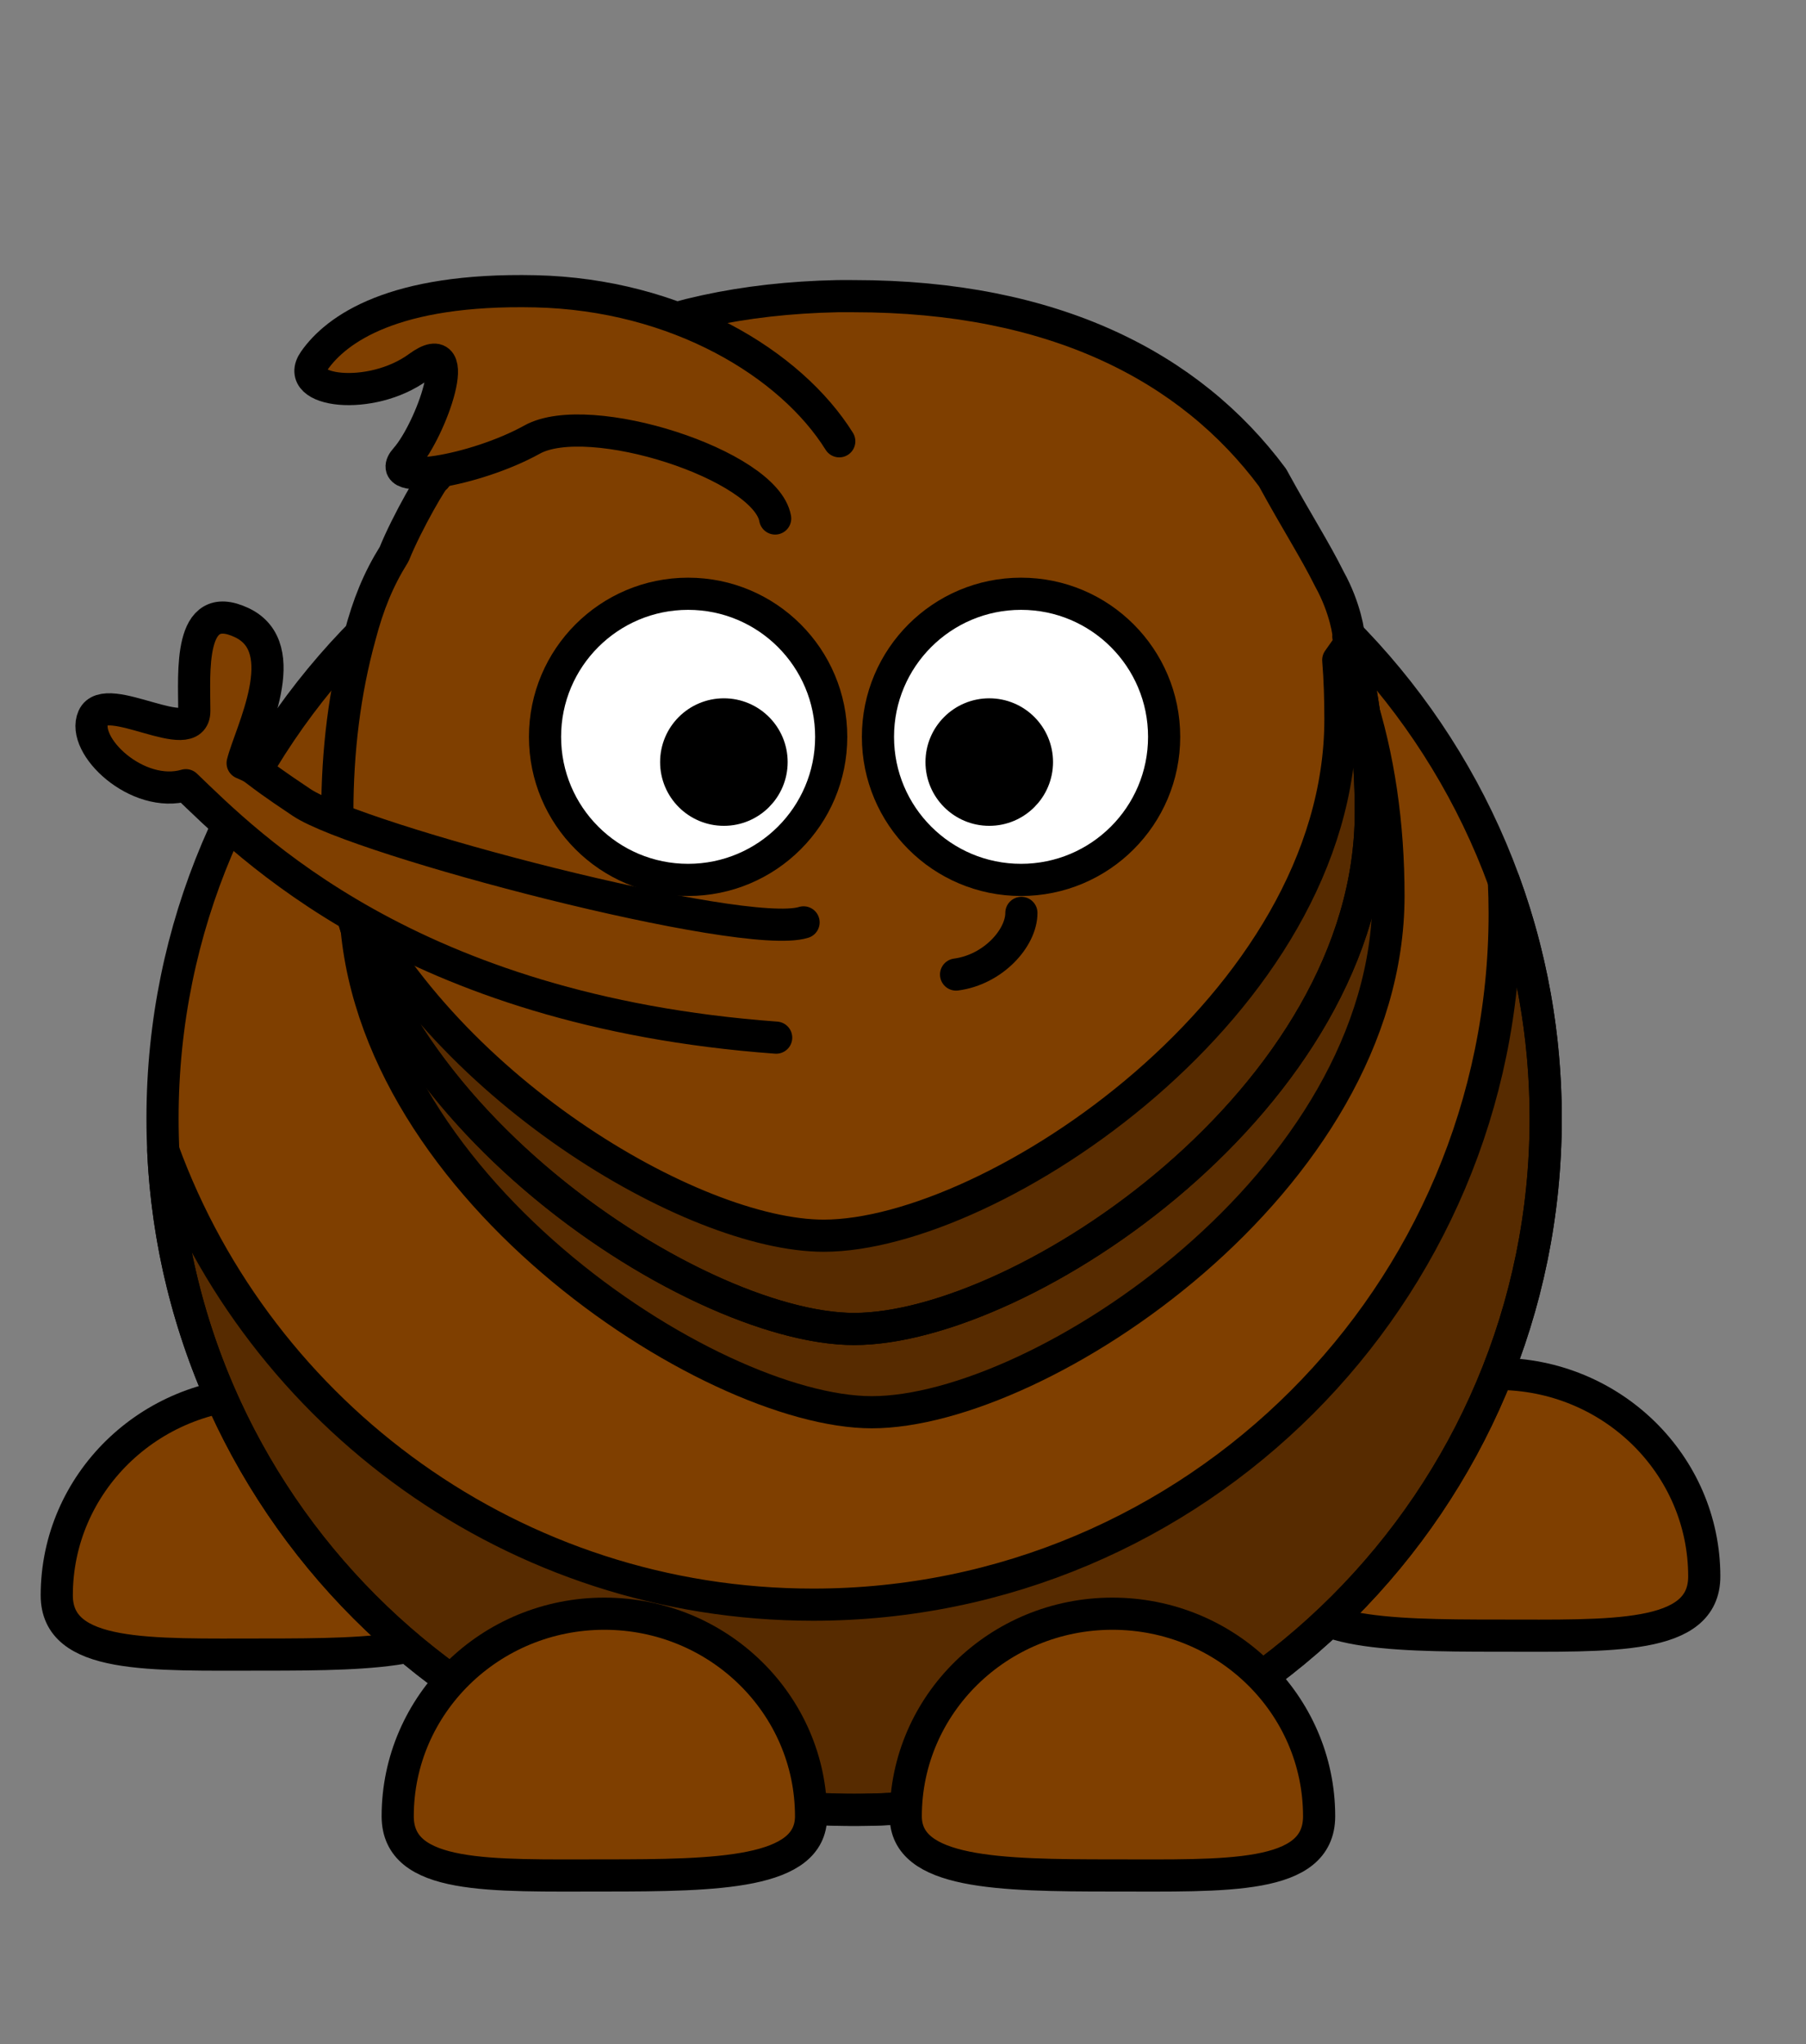 <?xml version="1.0" encoding="UTF-8"?>
<svg width="224.656" height="254.265" xmlns="http://www.w3.org/2000/svg" xmlns:svg="http://www.w3.org/2000/svg">

 <rect width="100%" height="100%" fill="#808080" stroke="none"/>

 <g>
  <title>Layer 1</title>
  <g stroke="null" id="layer1">
   <path stroke="#000000" fill="#7f3f00" fill-rule="nonzero" stroke-width="4" stroke-linecap="round" stroke-linejoin="round" stroke-miterlimit="4" id="path3172" d="m160.58,196.067c0,7.135 11.518,7.364 25.71,7.364c14.192,0 25.71,0.544 25.71,-7.364c0,-13.905 -11.518,-25.191 -25.71,-25.191c-14.192,0 -25.71,11.286 -25.71,25.191z"/>
   <path stroke="#000000" fill="#7f3f00" fill-rule="nonzero" stroke-width="4" stroke-linecap="round" stroke-linejoin="round" stroke-miterlimit="4" id="path3329" d="m58.481,198.422c0,7.135 -11.518,7.364 -25.71,7.364c-14.192,0 -25.71,0.544 -25.71,-7.364c0,-13.905 11.518,-25.191 25.71,-25.191c14.192,0 25.71,11.286 25.71,25.191z"/>
   <path stroke="#000000" id="svg_4" fill="#7f3f00" fill-rule="nonzero" stroke-width="4" stroke-linecap="round" stroke-linejoin="round" stroke-miterlimit="4" d="m192.276,139.107c0.014,47.494 -38.507,86.002 -86.029,86.002c-47.523,0 -86.043,-38.509 -86.029,-86.002c-0.014,-47.494 38.506,-86.002 86.029,-86.002c47.523,0 86.043,38.509 86.029,86.002z"/>
   <path id="svg_5" fill="#000000" fill-opacity="0.314" fill-rule="nonzero" stroke-width="4" stroke-linecap="round" stroke-linejoin="round" stroke-miterlimit="4" d="m187.075,109.609c0.06,1.32 0.098,2.663 0.098,3.998c0,47.459 -38.537,85.972 -86.025,85.972c-37.119,0 -68.793,-23.547 -80.846,-56.489c2.084,45.613 39.799,81.999 85.951,81.999c47.488,0 86.025,-38.513 86.025,-85.972c0,-10.363 -1.836,-20.306 -5.203,-29.508z"/>
   <path stroke="#000000" id="svg_6" fill="#7f3f00" fill-rule="nonzero" stroke-width="4" stroke-linecap="round" stroke-linejoin="round" stroke-miterlimit="4" d="m112.671,225.894c0,7.135 11.518,7.364 25.71,7.364c14.192,0 25.71,0.544 25.71,-7.364c0,-13.905 -11.518,-25.191 -25.71,-25.191c-14.192,0 -25.71,11.286 -25.71,25.191z"/>
   <path id="svg_7" fill="#000000" fill-opacity="0.314" fill-rule="nonzero" stroke-width="4" stroke-linecap="round" stroke-linejoin="round" stroke-miterlimit="4" d="m172.718,111.411c0,35.458 -43.292,64.235 -64.275,64.235c-20.199,0 -64.275,-28.777 -64.275,-64.235c0,-35.458 19.34,-64.235 64.275,-64.235c44.942,0 64.275,28.777 64.275,64.235z"/>
   <path stroke="#000000" id="svg_8" fill="#7f3f00" fill-rule="nonzero" stroke-width="4" stroke-linecap="round" stroke-linejoin="round" stroke-miterlimit="4" d="m104.156,36.836c-23.663,0.479 -40.001,9.147 -49.97,22.566c-0.051,-0.461 -3.583,5.592 -5.154,9.517c-1.963,3.14 -3.227,6.237 -4.271,10.228c-1.884,6.838 -2.798,14.212 -2.798,21.904c0,35.458 44.08,64.24 64.279,64.24c20.983,0 64.279,-28.782 64.279,-64.24c0,-7.692 -0.914,-15.066 -2.798,-21.904c0.135,-0.067 -0.368,-3.557 -2.332,-7.089c-1.963,-3.925 -3.904,-6.832 -7.093,-12.657c-10.258,-13.81 -27.259,-22.566 -52.057,-22.566c-0.702,0 -1.397,-0.014 -2.086,0z"/>
   <path stroke="#000000" id="svg_9" fill="#ffffff" fill-rule="nonzero" stroke-width="4" stroke-linecap="round" stroke-linejoin="round" stroke-miterlimit="4" d="m103.396,91.643c0.003,9.826 -7.967,17.794 -17.799,17.794c-9.832,0 -17.802,-7.967 -17.799,-17.794c-0.003,-9.826 7.967,-17.794 17.799,-17.794c9.832,0 17.802,7.967 17.799,17.794z"/>
   <path stroke="#000000" id="svg_10" fill="#ffffff" fill-rule="nonzero" stroke-width="4" stroke-linecap="round" stroke-linejoin="round" stroke-miterlimit="4" d="m144.811,91.643c0.003,9.826 -7.967,17.794 -17.799,17.794c-9.832,0 -17.802,-7.967 -17.799,-17.794c-0.003,-9.826 7.967,-17.794 17.799,-17.794c9.832,0 17.802,7.967 17.799,17.794z"/>
   <path id="svg_11" fill="#000000" fill-rule="nonzero" stroke-width="4" stroke-linecap="round" stroke-linejoin="round" stroke-miterlimit="4" d="m128.99,94.782c0.001,3.275 -2.656,5.931 -5.933,5.931c-3.277,0 -5.934,-2.656 -5.933,-5.931c-0.001,-3.275 2.656,-5.931 5.933,-5.931c3.277,0 5.934,2.656 5.933,5.931z"/>
   <path id="svg_12" fill="#000000" fill-rule="nonzero" stroke-width="4" stroke-linecap="round" stroke-linejoin="round" stroke-miterlimit="4" d="m95.98,94.782c0.001,3.275 -2.656,5.931 -5.933,5.931c-3.277,0 -5.934,-2.656 -5.933,-5.931c-0.001,-3.275 2.656,-5.931 5.933,-5.931c3.277,0 5.934,2.656 5.933,5.931z"/>
   <path id="svg_13" fill="#000000" fill-opacity="0.314" fill-rule="nonzero" stroke-width="4" stroke-linecap="round" stroke-linejoin="round" stroke-miterlimit="4" d="m167.944,80.006l-1.473,2.085c0.195,2.414 0.27,4.869 0.27,7.359c0,35.458 -43.296,64.24 -64.279,64.24c-16.262,0 -47.985,-18.646 -59.739,-44.421c5.981,31.59 44.902,56.023 63.518,56.023c20.983,0 64.279,-28.782 64.279,-64.24c0,-7.372 -0.845,-14.45 -2.577,-21.045z"/>
   <path stroke="#000000" id="svg_14" fill="#7f3f00" fill-rule="nonzero" stroke-width="4" stroke-linecap="round" stroke-linejoin="round" stroke-miterlimit="4" d="m100.892,225.894c0,7.135 -11.518,7.364 -25.71,7.364c-14.192,0 -25.71,0.544 -25.71,-7.364c0,-13.905 11.518,-25.191 25.71,-25.191c14.192,0 25.71,11.286 25.71,25.191z"/>
   <path stroke="#000000" id="svg_15" d="m127.055,113.543c0,3.14 -3.534,7.064 -8.124,7.665" stroke-linecap="round" stroke-linejoin="round" stroke-dasharray="null" stroke-width="4" fill="none"/>
   <path stroke="#000000" id="svg_16" d="m99.959,114.72c-7.461,2.355 -55.37,-10.204 -62.438,-14.913c-7.069,-4.709 -5.105,-3.925 -7.338,-4.894c0.908,-3.716 6.553,-14.337 -0.123,-17.476c-6.676,-3.14 -5.89,6.279 -5.89,10.989c0,4.709 -10.995,-2.747 -12.566,0.785c-1.571,3.532 5.498,10.204 11.511,8.45c7.584,7.272 27.759,28.049 73.434,31.396" stroke-linecap="round" stroke-linejoin="round" stroke-dasharray="null" stroke-width="4" fill="#7f3f00"/>
   <path stroke="#000000" id="svg_17" d="m96.425,64.486c-1.178,-6.672 -23.169,-13.736 -30.238,-9.811c-7.069,3.925 -18.849,5.887 -15.708,2.355c3.142,-3.532 7.461,-15.698 1.571,-11.381c-5.89,4.317 -15.708,3.14 -12.959,-0.785c2.749,-3.925 9.817,-9.026 27.489,-8.634c17.671,0.392 31.808,9.026 37.821,18.654" stroke-linecap="round" stroke-linejoin="round" stroke-dasharray="null" stroke-width="4" fill="#7f3f00"/>
  </g>
 </g>
</svg>
